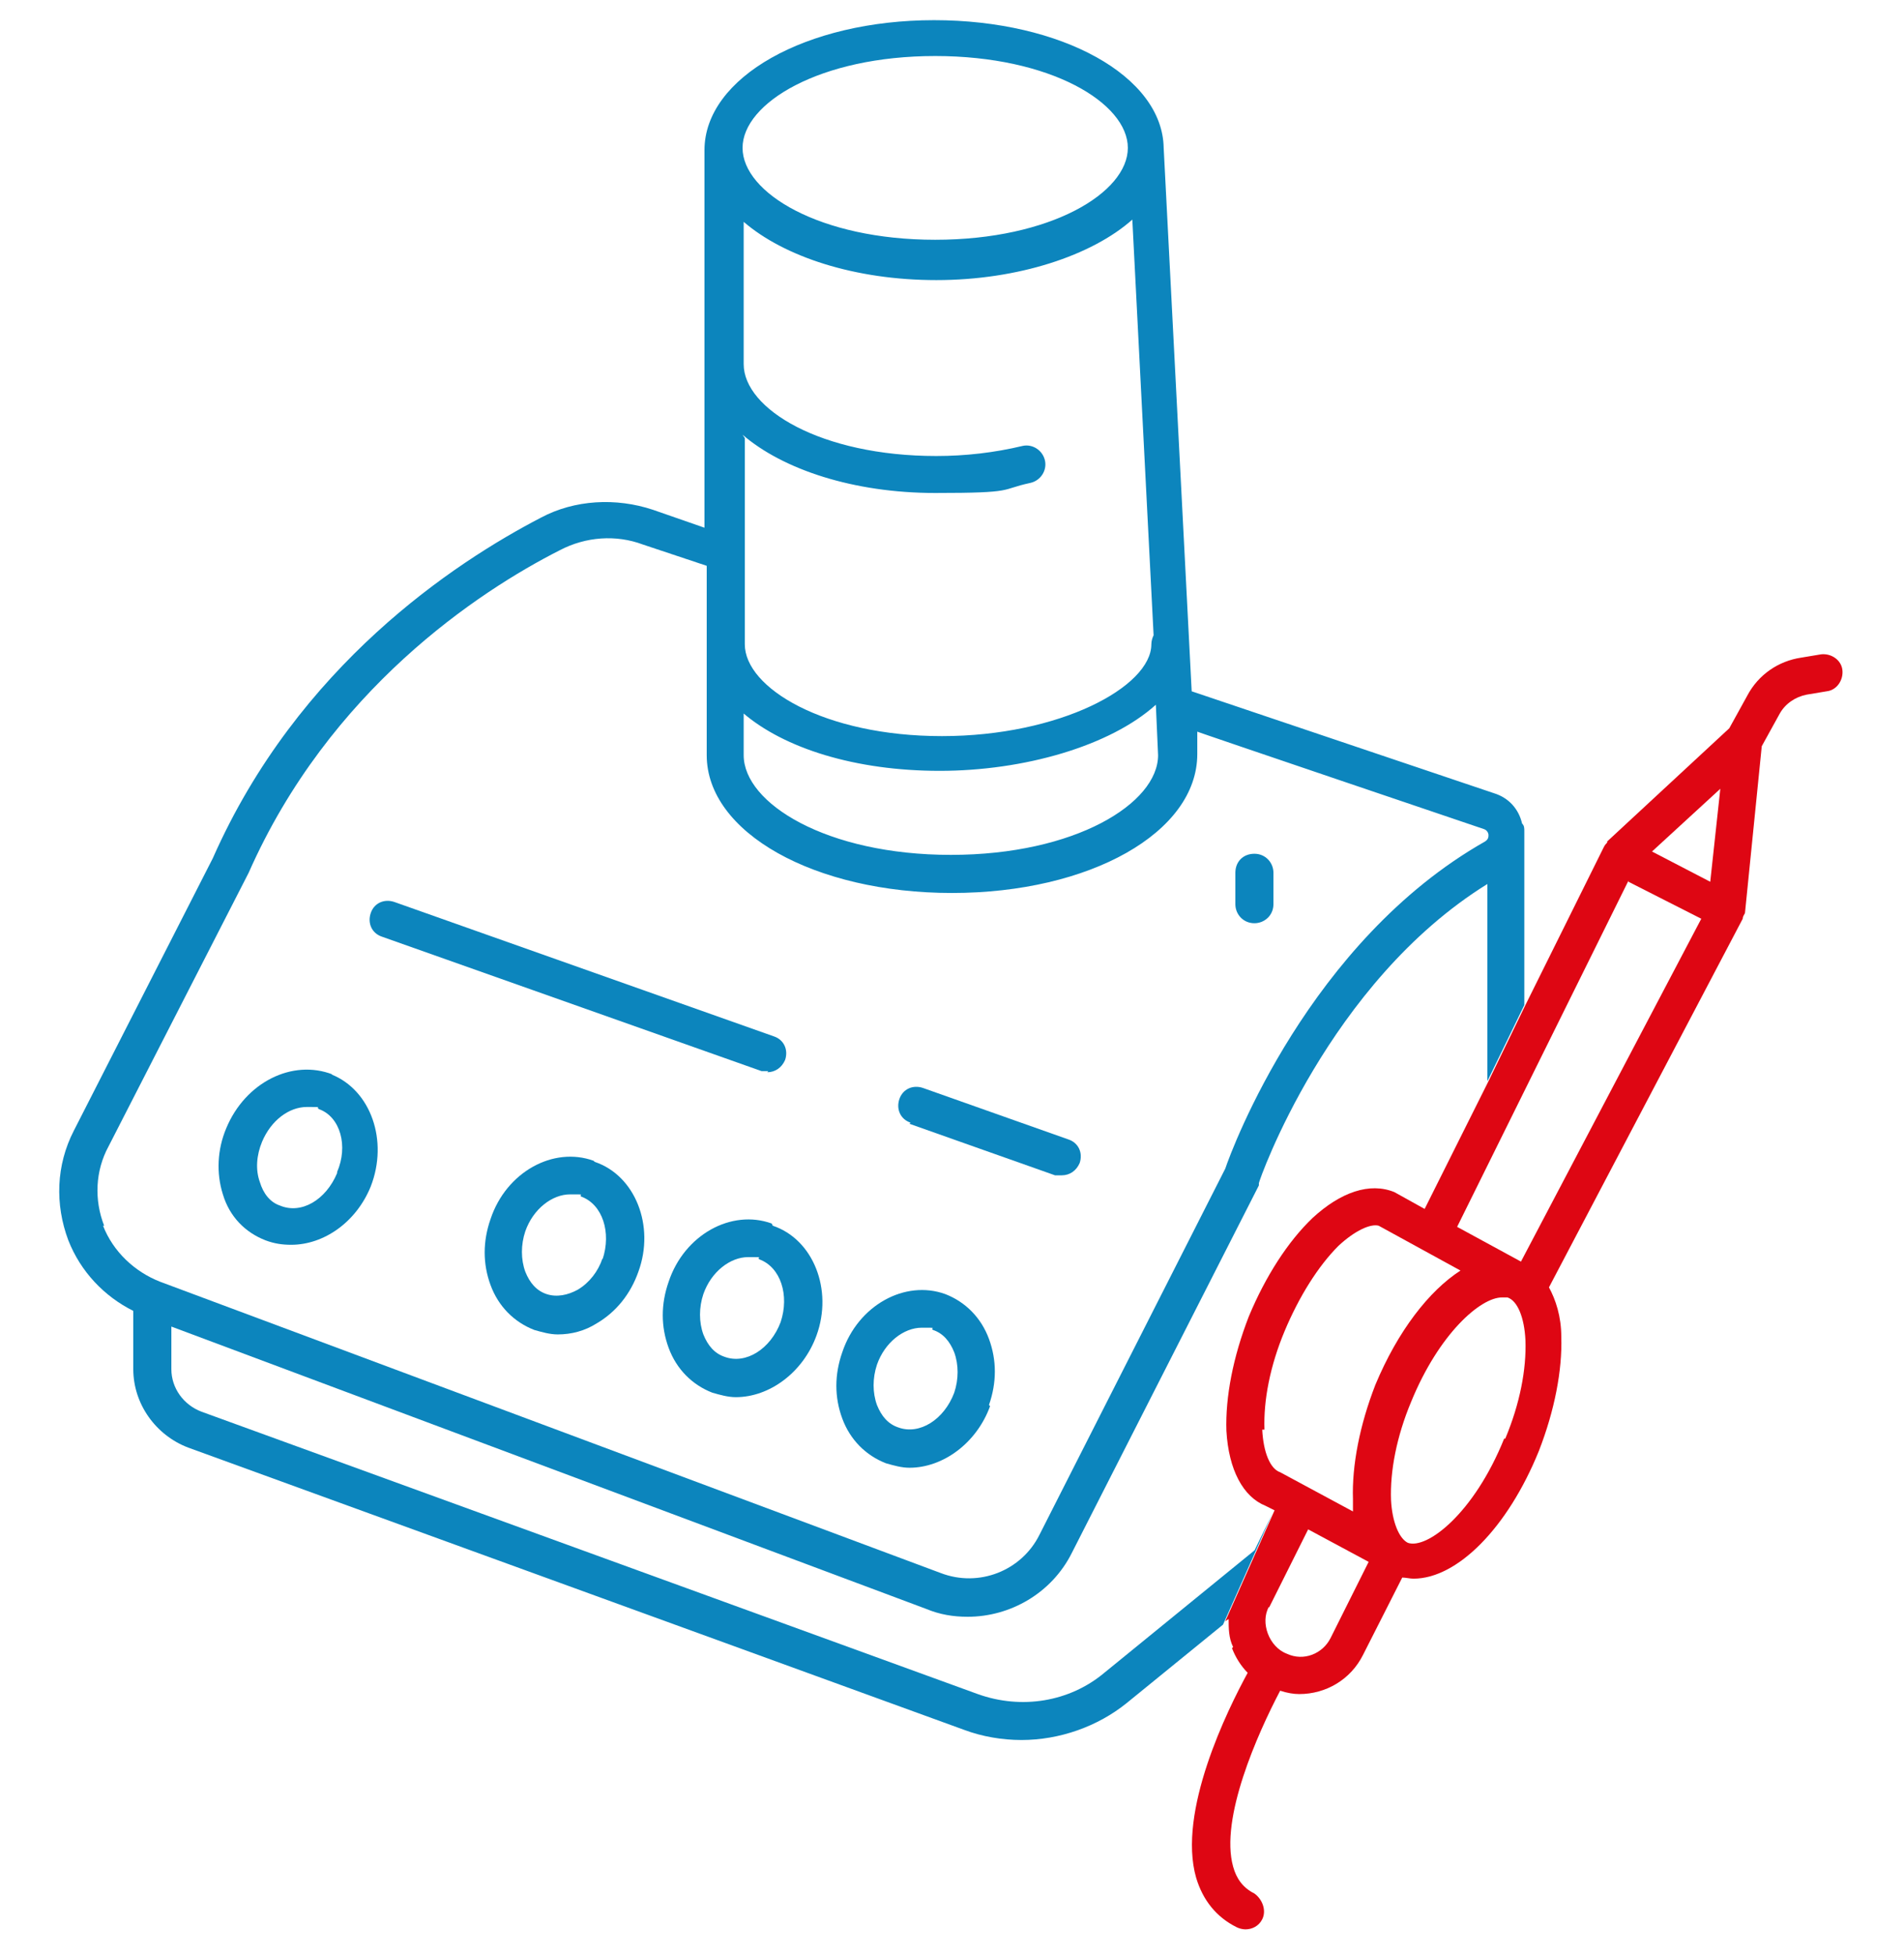 <?xml version="1.0" encoding="UTF-8"?>
<svg id="Ebene_1" data-name="Ebene 1" xmlns="http://www.w3.org/2000/svg" width="170" height="174.5" version="1.1" viewBox="0 0 170 174.5">
  <defs>
    <style>
      .cls-1 {
        fill: none;
      }

      .cls-1, .cls-2, .cls-3 {
        stroke-width: 0px;
      }

      .cls-2 {
        fill: #0c85bd;
      }

      .cls-3 {
        fill: #de0613;
      }
    </style>
  </defs>
  <path class="cls-1" d="M84.9,76.3c11.1,0,18.5-4.6,18.5-8.9l-.2-4.5c-4,3.7-11.9,5.9-19.3,5.9s-13.9-2.1-17.6-5.2v3.8c0,4.3,7.4,8.9,18.5,8.9Z"/>
  <path class="cls-1" d="M83.9,65.4c10.5,0,18.7-4.4,18.7-8.2s0-.5.2-.8l-1.9-37.1c-3.6,3.3-10,5.4-17.5,5.4s-13.5-2-17.2-5.2v12.7c0,4,6.9,8.2,17.2,8.2s5.3-.3,7.7-.9c.9-.2,1.8.4,2,1.3.2.9-.4,1.8-1.3,2-2.7.6-5.6.9-8.5.9-7.3,0-13.5-2-17.2-5.2v18.4c0,3.9,7.2,8.2,17.6,8.2Z"/>
  <path class="cls-1" d="M83.5,21.4c10.3,0,17.2-4.2,17.2-8.2s-6.9-8.2-17.2-8.2-17.2,4.2-17.2,8.2,6.9,8.2,17.2,8.2Z"/>
  <path class="cls-2" d="M29.7,95.9c-3.6-1.4-7.8.7-9.5,4.8-.8,1.9-.9,4-.3,5.9.6,2,2,3.4,3.8,4.1.8.3,1.5.4,2.3.4,2.9,0,5.8-2,7.1-5.2,1.6-4.1,0-8.6-3.5-10ZM30.1,104.7c-1,2.4-3.2,3.7-5.1,2.9-.9-.3-1.5-1.1-1.8-2.1-.4-1.1-.3-2.4.2-3.6.8-1.9,2.4-3.1,4-3.1s.7,0,1.1.2c1.9.7,2.6,3.3,1.6,5.6Z"/>
  <path class="cls-2" d="M53,103.6c-3.6-1.3-7.8,1-9.2,5.2-.7,2-.7,4,0,5.9.7,1.9,2.1,3.3,3.9,4,.7.2,1.4.4,2.1.4,1.2,0,2.4-.3,3.5-1,1.7-1,3-2.6,3.7-4.6h0c1.5-4.1-.3-8.6-3.9-9.8ZM53.8,112.3c-.4,1.2-1.2,2.2-2.2,2.8-.9.5-1.9.7-2.8.4-.9-.3-1.5-1-1.9-2-.4-1.1-.4-2.4,0-3.6.7-2,2.4-3.3,4-3.3s.7,0,1,.2c1.9.7,2.7,3.2,1.9,5.6Z"/>
  <path class="cls-2" d="M68.9,109.2c-3.6-1.3-7.8,1-9.2,5.2-.7,2-.7,4,0,5.9.7,1.9,2.1,3.3,3.9,4,.7.2,1.4.4,2.1.4,3,0,6-2.2,7.2-5.5,1.5-4.1-.3-8.6-3.9-9.8ZM69.7,118c-.9,2.4-3.1,3.8-5,3.1-.9-.3-1.5-1-1.9-2-.4-1.1-.4-2.4,0-3.6.7-2,2.4-3.3,4-3.3s.7,0,1,.2c1.9.7,2.7,3.2,1.9,5.6Z"/>
  <path class="cls-2" d="M88.3,125.4c.7-2,.7-4,0-5.9-.7-1.9-2.1-3.3-3.9-4-3.6-1.3-7.8,1-9.2,5.2-.7,2-.7,4,0,5.9.7,1.9,2.1,3.3,3.9,4,.7.2,1.4.4,2.1.4,3,0,6-2.2,7.2-5.5ZM85.2,124.3c-.9,2.4-3.1,3.8-5,3.1-.9-.3-1.5-1-1.9-2-.4-1.1-.4-2.4,0-3.6.7-2,2.4-3.3,4-3.3s.7,0,1,.2c.9.3,1.5,1,1.9,2,.4,1.1.4,2.4,0,3.6Z"/>
  <path class="cls-2" d="M81.2,100.3l13,4.6c.2,0,.4,0,.6,0,.7,0,1.3-.4,1.6-1.1.3-.9-.1-1.8-1-2.1l-13-4.6c-.9-.3-1.8.1-2.1,1-.3.9.1,1.8,1,2.1Z"/>
  <path class="cls-2" d="M68.5,95.7c.7,0,1.3-.4,1.6-1.1.3-.9-.1-1.8-1-2.1l-33.9-12c-.9-.3-1.8.1-2.1,1-.3.9.1,1.8,1,2.1l33.9,12c.2,0,.4,0,.6,0Z"/>
  <path class="cls-2" d="M112,82.4c.9,0,1.7-.7,1.7-1.7v-2.8c0-.9-.7-1.7-1.7-1.7s-1.7.7-1.7,1.7v2.8c0,.9.7,1.7,1.7,1.7Z"/>
  <path class="cls-2" d="M112.1,138.3l-13.5,11c-3.1,2.6-7.4,3.3-11.3,1.9l-69.3-25.2c-1.6-.6-2.7-2.1-2.7-3.8v-3.8l67.4,25.2c1.2.5,2.4.7,3.7.7,3.8,0,7.5-2.1,9.3-5.7l16.7-32.8c0,0,0-.1,0-.2,0-.2,6.2-17.9,20.4-26.7v17.6l3.3-6.8v-15.5c0-.3,0-.5-.2-.7-.3-1.3-1.2-2.3-2.5-2.7l-27-9.1s0,0,0,0l-2.5-48.5s0,0,0,0c-.1-6.4-9.1-11.4-20.5-11.4s-20.5,5.1-20.5,11.6v33.7l-4.6-1.6c-3.3-1.1-7-.9-10,.7-7.7,4-21.7,13.2-29.3,30.4l-12.4,24.3c-1.6,3.1-1.7,6.6-.5,9.8,1.1,2.8,3.2,5,5.8,6.3v5.2c0,3.1,2,5.9,4.9,7l69.3,25.2c1.6.6,3.4.9,5.1.9,3.4,0,6.8-1.2,9.4-3.3l8.6-7,4.4-9.9-1.6,3.3ZM83.5,5c10.3,0,17.2,4.2,17.2,8.2s-6.9,8.2-17.2,8.2-17.2-4.2-17.2-8.2,6.9-8.2,17.2-8.2ZM66.3,38.8c3.6,3.1,9.9,5.2,17.2,5.2s5.7-.3,8.5-.9c.9-.2,1.5-1.1,1.3-2-.2-.9-1.1-1.5-2-1.3-2.5.6-5.1.9-7.7.9-10.3,0-17.2-4.2-17.2-8.2v-12.7c3.6,3.1,9.9,5.2,17.2,5.2s13.9-2.2,17.5-5.4l1.9,37.1c-.1.2-.2.5-.2.8,0,3.8-8.2,8.2-18.7,8.2s-17.6-4.3-17.6-8.2v-18.4ZM66.3,63.6c3.7,3.2,10.1,5.2,17.6,5.2s15.2-2.2,19.3-5.9l.2,4.5c0,4.3-7.4,8.9-18.5,8.9s-18.5-4.6-18.5-8.9v-3.8ZM9.3,109.4c-.9-2.3-.8-4.9.4-7.1l12.5-24.4c7.2-16.3,20.5-25.1,27.8-28.8,2.3-1.2,5-1.4,7.4-.5l5.7,1.9v16.9c0,6.9,9.6,12.3,21.9,12.3s21.9-5.4,21.9-12.4v-2c-.1,0,25.6,8.7,25.6,8.7.3.1.4.4.4.5,0,.2,0,.4-.3.6-15.7,8.9-22.6,27.4-23.2,29.2l-16.6,32.7c-1.6,3.2-5.4,4.7-8.8,3.4L14.3,114.4c-2.3-.9-4.2-2.7-5.1-5Z"/>
  <path class="cls-3" d="M110,147.1c.3.8.8,1.6,1.4,2.2-1.8,3.3-6.3,12.4-4.6,18.3.6,2,1.8,3.5,3.6,4.4.2.1.5.2.8.2.6,0,1.2-.3,1.5-.9.4-.8,0-1.8-.7-2.3-1-.5-1.6-1.3-1.9-2.4-1.2-4.3,2.2-11.9,4.2-15.7.6.2,1.2.3,1.7.3,2.4,0,4.6-1.3,5.7-3.5l3.5-6.9c.3,0,.7.1,1,.1,3.9,0,8.4-4.5,11.2-11.4,1.4-3.6,2.1-7.2,2-10.2,0-1.8-.5-3.3-1.1-4.4l17.3-32.9c0-.2.1-.3.2-.5,0,0,0,0,0,0l1.5-14.9,1.6-2.9c.5-.9,1.4-1.5,2.4-1.7l1.8-.3c.9-.1,1.5-1,1.4-1.9-.1-.9-1-1.5-1.9-1.4l-1.8.3c-2,.3-3.8,1.5-4.8,3.4l-1.6,2.9-10.9,10.1s0,0,0,.1c-.1.1-.2.2-.3.4l-7,14.1-3.3,6.8-5.7,11.4-2.7-1.5c-2.2-.9-4.8,0-7.3,2.3-2.2,2.1-4.2,5.2-5.7,8.8-1.4,3.6-2.1,7.2-2,10.2.2,3.5,1.5,5.9,3.5,6.7l.8.4-4.4,9.9.3-.2c0,.8,0,1.7.4,2.5ZM134.3,128.4c-2.7,6.7-6.9,9.9-8.6,9.3h0c-.8-.4-1.4-1.9-1.5-3.8-.1-2.6.5-5.7,1.8-8.8,2.5-6.1,6.2-9.3,8.1-9.3s.4,0,.5,0c.9.3,1.5,1.8,1.6,3.8.1,2.6-.5,5.7-1.8,8.8ZM153.6,70.4l-.9,8.3-5.2-2.7,6.1-5.6ZM145.4,78.7l6.5,3.3-16.1,30.6-5.7-3.1,15.3-30.9ZM112.9,127.6c-.1-2.6.5-5.7,1.8-8.8,1.3-3.1,3-5.8,4.8-7.6,1.5-1.4,2.9-2,3.6-1.8l7.3,4c-2.8,1.8-5.6,5.4-7.6,10.2-1.4,3.6-2.1,7.2-2,10.2,0,.4,0,.7,0,1.1l-6.5-3.5c-.9-.3-1.5-1.8-1.6-3.8ZM113.3,143.5l1.7-3.4s0,0,0,0l1.8-3.6,5.4,2.9-3.4,6.8c-.7,1.4-2.4,2.1-3.9,1.4-.8-.3-1.4-1-1.7-1.8-.3-.8-.3-1.7.1-2.4Z"/>
</svg>